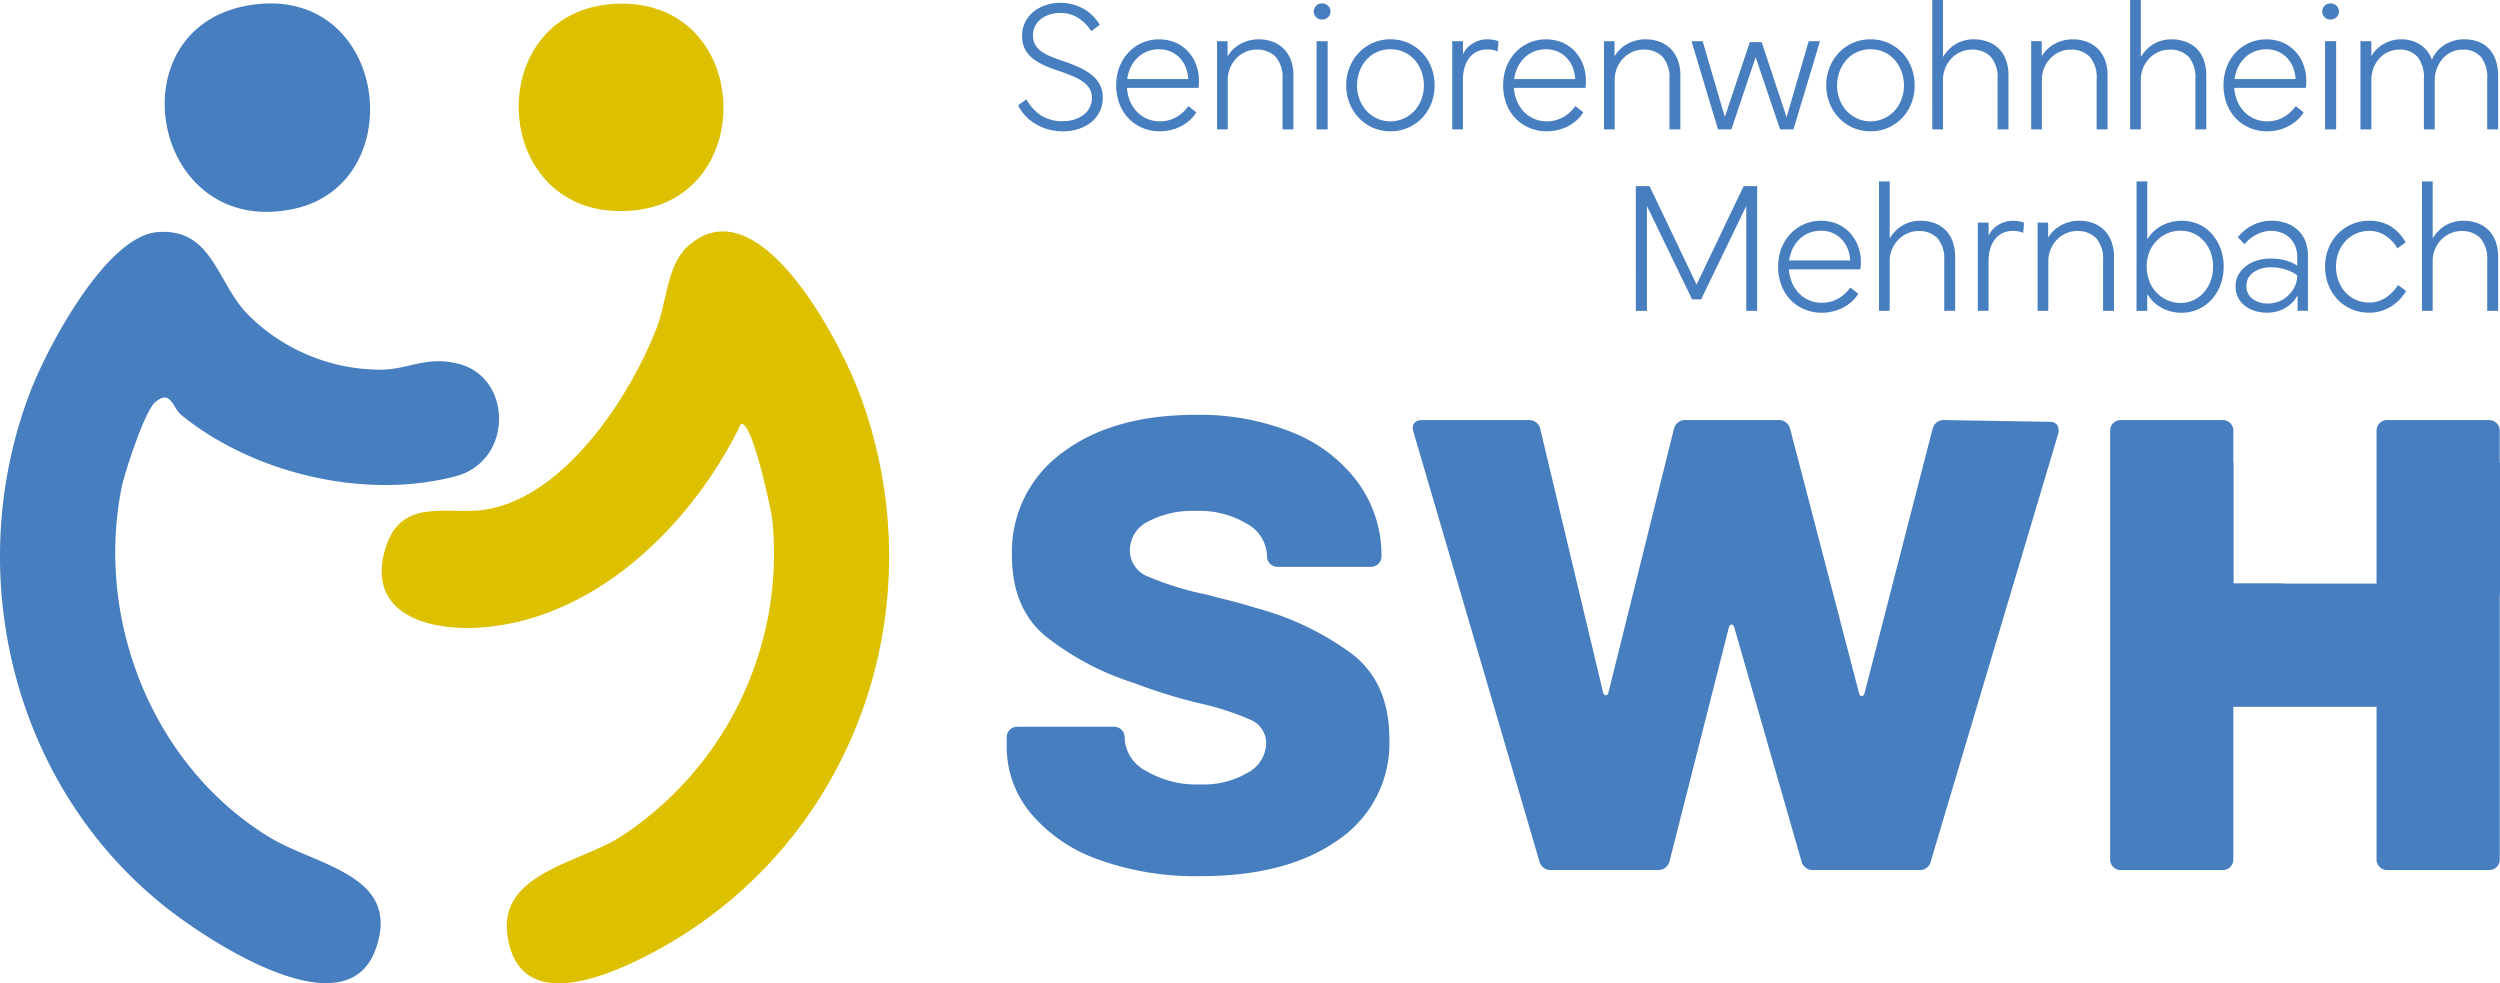 <?xml version="1.0" encoding="UTF-8"?>
<svg xmlns="http://www.w3.org/2000/svg" xmlns:xlink="http://www.w3.org/1999/xlink" id="Gruppe_8" data-name="Gruppe 8" width="284.362" height="111.845" viewBox="0 0 284.362 111.845">
  <defs>
    <clipPath id="clip-path">
      <rect id="Rechteck_1" data-name="Rechteck 1" width="284.362" height="111.845" fill="#477ec0"></rect>
    </clipPath>
  </defs>
  <g id="Gruppe_1" data-name="Gruppe 1" clip-path="url(#clip-path)">
    <path id="Pfad_1" data-name="Pfad 1" d="M20.672,73.456c-1.093-.882-1.215-3.047-3.041-1.48-1.171,1.006-3.468,8-3.819,9.79-2.964,15.1,3.588,31.585,16.84,39.674,5.374,3.28,15.153,4.28,12.052,12.791-3.411,9.361-19.065-1.048-23.831-4.817C1.433,115.624-4.459,91.345,3.461,70.722,5.4,65.681,12.058,53.1,17.878,52.61c6.166-.518,6.733,5.5,10.134,9.183a21.335,21.335,0,0,0,15.508,6.46c3.094-.1,5.071-1.563,8.607-.675,6.209,1.56,6.251,11.06-.275,12.791-10.278,2.725-22.939-.262-31.18-6.913" transform="translate(0 -26.206)" fill="#477ec0"></path>
    <path id="Pfad_2" data-name="Pfad 2" d="M46.776,1.014C62.725-1.8,65.665,21.222,52.026,24.147c-16.142,3.461-20.54-20.431-5.25-23.134" transform="translate(-18.611 -0.386)" fill="#477ec0"></path>
    <path id="Pfad_3" data-name="Pfad 3" d="M127.387,74.427c-5.455,11.27-16.373,22.145-29.511,23.106-5.95.435-13.106-1.49-10.917-8.93,1.776-6.037,7.172-3.78,11.48-4.494,8.955-1.484,16.344-12.792,19.383-20.619,1.178-3.035,1.171-7.214,3.627-9.382C129.5,47,138.777,65.168,140.97,71.1c8.961,24.235-.778,51.312-23.595,63.416-5.057,2.682-15.283,7.177-16.525-2.032-.939-6.967,8.119-8.171,12.77-11.078a38.427,38.427,0,0,0,17.362-36.137c-.115-1.036-2.333-11.614-3.6-10.841" transform="translate(-43.14 -26.159)" fill="#ddc100"></path>
    <path id="Pfad_4" data-name="Pfad 4" d="M128.286.869c15.949-1.113,16.918,22.323,2.185,23.506-16.13,1.3-17.316-22.45-2.185-23.506" transform="translate(-58.625 -0.414)" fill="#ddc100"></path>
    <path id="Pfad_5" data-name="Pfad 5" d="M231.824,11.616a5.325,5.325,0,0,0,1.626,1.808A4.418,4.418,0,0,0,236,14.1a4.211,4.211,0,0,0,1.251-.182,3.444,3.444,0,0,0,1.038-.514,2.443,2.443,0,0,0,.717-.835,2.3,2.3,0,0,0,.268-1.1,2.029,2.029,0,0,0-.246-1.027,2.674,2.674,0,0,0-.706-.781,5.369,5.369,0,0,0-1.166-.653q-.706-.3-1.626-.62a14.929,14.929,0,0,1-1.637-.62,6.518,6.518,0,0,1-1.337-.792,3.208,3.208,0,0,1-.9-1.069,3.224,3.224,0,0,1-.321-1.5,3.422,3.422,0,0,1,.374-1.626,3.594,3.594,0,0,1,.985-1.177,4.436,4.436,0,0,1,1.39-.717A5.208,5.208,0,0,1,235.655.64a5.406,5.406,0,0,1,1.551.214,5.328,5.328,0,0,1,1.273.556,4.715,4.715,0,0,1,.985.8,5.46,5.46,0,0,1,.706.93l-.962.727a4.807,4.807,0,0,0-1.4-1.444,3.675,3.675,0,0,0-2.15-.631,3.913,3.913,0,0,0-1.156.171,3.19,3.19,0,0,0-.984.492,2.4,2.4,0,0,0-.685.8,2.307,2.307,0,0,0-.257,1.1,2.057,2.057,0,0,0,.267,1.07,2.479,2.479,0,0,0,.706.759,5.043,5.043,0,0,0,1.016.546q.578.235,1.177.449a19.8,19.8,0,0,1,2.065.792,6.78,6.78,0,0,1,1.487.9A3.436,3.436,0,0,1,240.2,9.99a3.221,3.221,0,0,1,.31,1.455,3.434,3.434,0,0,1-.4,1.669,3.59,3.59,0,0,1-1.038,1.2,4.617,4.617,0,0,1-1.433.706,5.6,5.6,0,0,1-1.605.236,6.364,6.364,0,0,1-1.776-.236,5.8,5.8,0,0,1-1.466-.642,5.233,5.233,0,0,1-1.134-.941,5.118,5.118,0,0,1-.781-1.134Z" transform="translate(-115.076 -0.319)" fill="#477ec0"></path>
    <path id="Pfad_6" data-name="Pfad 6" d="M253.488,12.072a5,5,0,0,1,1.027-1.658,4.778,4.778,0,0,1,1.551-1.1,4.926,4.926,0,0,1,3.819-.021,4.284,4.284,0,0,1,1.422,1.016,4.56,4.56,0,0,1,.909,1.5,5.19,5.19,0,0,1,.321,1.84q0,.172-.011.385a2.423,2.423,0,0,1-.053.406H254l.043-1.005h7.274a4.2,4.2,0,0,0-.3-1.369,3.354,3.354,0,0,0-.7-1.07,3.083,3.083,0,0,0-1.027-.7,3.275,3.275,0,0,0-1.273-.246,3.618,3.618,0,0,0-1.487.3,3.371,3.371,0,0,0-1.166.856,3.967,3.967,0,0,0-.759,1.295,4.639,4.639,0,0,0-.268,1.594,4.717,4.717,0,0,0,.278,1.637,4.068,4.068,0,0,0,.77,1.316,3.554,3.554,0,0,0,1.187.877,3.611,3.611,0,0,0,1.53.321,3.734,3.734,0,0,0,1.8-.449,4.233,4.233,0,0,0,1.434-1.284l.9.706a3.859,3.859,0,0,1-.792.941,4.859,4.859,0,0,1-1.005.674,5.078,5.078,0,0,1-1.134.407,5.282,5.282,0,0,1-1.2.139,5.013,5.013,0,0,1-2.022-.4,4.784,4.784,0,0,1-1.572-1.091,4.852,4.852,0,0,1-1.027-1.659,6.134,6.134,0,0,1,0-4.161" transform="translate(-126.161 -4.444)" fill="#477ec0"></path>
    <path id="Pfad_7" data-name="Pfad 7" d="M275.992,9.13h1.2v1.712a3.84,3.84,0,0,1,.685-.845,3.905,3.905,0,0,1,.834-.588,4.358,4.358,0,0,1,.952-.364,4.088,4.088,0,0,1,1.017-.128,4.583,4.583,0,0,1,1.647.278,3.532,3.532,0,0,1,1.252.8,3.6,3.6,0,0,1,.813,1.284,4.96,4.96,0,0,1,.288,1.765v6.119h-1.241V13.431a3.574,3.574,0,0,0-.77-2.514,2.9,2.9,0,0,0-2.226-.824,2.971,2.971,0,0,0-1.219.257,3.308,3.308,0,0,0-1.027.716,3.494,3.494,0,0,0-.717,1.092,3.43,3.43,0,0,0-.268,1.359v5.648h-1.219Z" transform="translate(-137.559 -4.444)" fill="#477ec0"></path>
    <path id="Pfad_8" data-name="Pfad 8" d="M298.482,2.534a.931.931,0,0,1-.289-.193A.977.977,0,0,1,298,2.063a.873.873,0,0,1-.075-.374A.891.891,0,0,1,298,1.325a.933.933,0,0,1,.193-.289.923.923,0,0,1,.289-.193,1.024,1.024,0,0,1,.77,0,1.085,1.085,0,0,1,.3.193.843.843,0,0,1,.2.289.89.89,0,0,1,.075.364.845.845,0,0,1-.278.653,1.1,1.1,0,0,1-.3.193,1.03,1.03,0,0,1-.77,0m-.235,2.536h1.262V15.1h-1.262Z" transform="translate(-148.491 -0.383)" fill="#477ec0"></path>
    <path id="Pfad_9" data-name="Pfad 9" d="M305.664,12.093a5.2,5.2,0,0,1,1.059-1.658,4.946,4.946,0,0,1,1.594-1.113,4.87,4.87,0,0,1,1.99-.406,4.907,4.907,0,0,1,3.605,1.519,5.044,5.044,0,0,1,1.048,1.658,5.59,5.59,0,0,1,.374,2.065,5.528,5.528,0,0,1-.374,2.043,5.038,5.038,0,0,1-1.048,1.658,4.91,4.91,0,0,1-3.605,1.519,4.87,4.87,0,0,1-1.99-.407,4.938,4.938,0,0,1-1.594-1.113,5.2,5.2,0,0,1-1.059-1.658,5.4,5.4,0,0,1-.385-2.043,5.455,5.455,0,0,1,.385-2.065m6.162,5.83a3.71,3.71,0,0,0,1.209-.867,4.03,4.03,0,0,0,.792-1.294,4.431,4.431,0,0,0,.288-1.605,4.515,4.515,0,0,0-.288-1.615,4.139,4.139,0,0,0-.792-1.316,3.534,3.534,0,0,0-1.2-.867,3.662,3.662,0,0,0-1.508-.31,3.715,3.715,0,0,0-1.53.31,3.528,3.528,0,0,0-1.2.867,4.122,4.122,0,0,0-.792,1.316,4.5,4.5,0,0,0-.289,1.615,4.394,4.394,0,0,0,.289,1.616,4.045,4.045,0,0,0,.792,1.284,3.734,3.734,0,0,0,1.2.867,3.551,3.551,0,0,0,1.508.321,3.624,3.624,0,0,0,1.519-.321" transform="translate(-152.156 -4.444)" fill="#477ec0"></path>
    <path id="Pfad_10" data-name="Pfad 10" d="M329.329,9.13h1.219v1.5A2.678,2.678,0,0,1,331.7,9.365a3.182,3.182,0,0,1,1.584-.449,4.379,4.379,0,0,1,.738.064,1.842,1.842,0,0,1,.567.172l-.107,1.155a1.762,1.762,0,0,0-.524-.182,4.083,4.083,0,0,0-.717-.053,2.553,2.553,0,0,0-1.027.214,2.388,2.388,0,0,0-.856.631,3.19,3.19,0,0,0-.588,1.07,4.787,4.787,0,0,0-.225,1.551v5.627h-1.219Z" transform="translate(-164.143 -4.444)" fill="#477ec0"></path>
    <path id="Pfad_11" data-name="Pfad 11" d="M341.235,12.072a5,5,0,0,1,1.027-1.658,4.779,4.779,0,0,1,1.551-1.1,4.925,4.925,0,0,1,3.819-.021,4.282,4.282,0,0,1,1.423,1.016,4.562,4.562,0,0,1,.909,1.5,5.19,5.19,0,0,1,.321,1.84q0,.172-.011.385a2.417,2.417,0,0,1-.053.406h-8.473l.043-1.005h7.274a4.2,4.2,0,0,0-.3-1.369,3.355,3.355,0,0,0-.7-1.07,3.084,3.084,0,0,0-1.027-.7,3.275,3.275,0,0,0-1.273-.246,3.618,3.618,0,0,0-1.487.3,3.372,3.372,0,0,0-1.166.856,3.968,3.968,0,0,0-.759,1.295,4.64,4.64,0,0,0-.268,1.594,4.716,4.716,0,0,0,.278,1.637,4.067,4.067,0,0,0,.77,1.316,3.553,3.553,0,0,0,1.187.877,3.61,3.61,0,0,0,1.53.321,3.734,3.734,0,0,0,1.8-.449,4.234,4.234,0,0,0,1.434-1.284l.9.706a3.856,3.856,0,0,1-.792.941,4.858,4.858,0,0,1-1.005.674,5.08,5.08,0,0,1-1.134.407,5.283,5.283,0,0,1-1.2.139,5.013,5.013,0,0,1-2.022-.4,4.784,4.784,0,0,1-1.573-1.091,4.852,4.852,0,0,1-1.027-1.659,6.134,6.134,0,0,1,0-4.161" transform="translate(-169.896 -4.444)" fill="#477ec0"></path>
    <path id="Pfad_12" data-name="Pfad 12" d="M363.739,9.13h1.2v1.712a3.836,3.836,0,0,1,.685-.845,3.9,3.9,0,0,1,.834-.588,4.359,4.359,0,0,1,.952-.364,4.088,4.088,0,0,1,1.017-.128,4.583,4.583,0,0,1,1.647.278,3.532,3.532,0,0,1,1.252.8,3.6,3.6,0,0,1,.813,1.284,4.958,4.958,0,0,1,.288,1.765v6.119h-1.241V13.431a3.574,3.574,0,0,0-.77-2.514,2.9,2.9,0,0,0-2.226-.824,2.971,2.971,0,0,0-1.219.257,3.309,3.309,0,0,0-1.027.716,3.494,3.494,0,0,0-.717,1.092,3.429,3.429,0,0,0-.268,1.359v5.648h-1.219Z" transform="translate(-181.294 -4.444)" fill="#477ec0"></path>
    <path id="Pfad_13" data-name="Pfad 13" d="M383.587,9.342h1.263l2.632,8.965-.214-.021,2.952-8.837h1.348l2.931,8.837-.193.021,2.61-8.965H398.2l-3.017,10.035h-1.519l-2.889-8.537h.214l-2.867,8.537H386.6Z" transform="translate(-191.186 -4.656)" fill="#477ec0"></path>
    <path id="Pfad_14" data-name="Pfad 14" d="M414.527,12.093a5.2,5.2,0,0,1,1.059-1.658,4.943,4.943,0,0,1,1.594-1.113,4.866,4.866,0,0,1,1.989-.406,4.907,4.907,0,0,1,3.605,1.519,5.042,5.042,0,0,1,1.048,1.658,5.589,5.589,0,0,1,.375,2.065,5.527,5.527,0,0,1-.375,2.043,5.037,5.037,0,0,1-1.048,1.658,4.91,4.91,0,0,1-3.605,1.519,4.867,4.867,0,0,1-1.989-.407,4.935,4.935,0,0,1-1.594-1.113,5.2,5.2,0,0,1-1.059-1.658,5.4,5.4,0,0,1-.385-2.043,5.455,5.455,0,0,1,.385-2.065m6.162,5.83a3.71,3.71,0,0,0,1.209-.867,4.031,4.031,0,0,0,.792-1.294,4.431,4.431,0,0,0,.288-1.605,4.515,4.515,0,0,0-.288-1.615,4.141,4.141,0,0,0-.792-1.316,3.534,3.534,0,0,0-1.2-.867,3.662,3.662,0,0,0-1.508-.31,3.715,3.715,0,0,0-1.53.31,3.528,3.528,0,0,0-1.2.867,4.123,4.123,0,0,0-.792,1.316,4.5,4.5,0,0,0-.289,1.615,4.393,4.393,0,0,0,.289,1.616,4.046,4.046,0,0,0,.792,1.284,3.734,3.734,0,0,0,1.2.867,3.551,3.551,0,0,0,1.508.321,3.624,3.624,0,0,0,1.519-.321" transform="translate(-206.415 -4.444)" fill="#477ec0"></path>
    <path id="Pfad_15" data-name="Pfad 15" d="M438.192,0h1.219V6.483a4.636,4.636,0,0,1,.685-.877,3.77,3.77,0,0,1,.824-.631,3.873,3.873,0,0,1,.941-.375,4.111,4.111,0,0,1,1.017-.128,4.617,4.617,0,0,1,1.637.278,3.515,3.515,0,0,1,1.263.8,3.47,3.47,0,0,1,.8,1.295,5.152,5.152,0,0,1,.278,1.754V14.72h-1.241V8.986a3.6,3.6,0,0,0-.76-2.514,2.862,2.862,0,0,0-2.215-.824,3,3,0,0,0-1.209.256,3.266,3.266,0,0,0-1.037.717,3.492,3.492,0,0,0-.717,1.091,3.433,3.433,0,0,0-.268,1.359V14.72h-1.219Z" transform="translate(-218.402)" fill="#477ec0"></path>
    <path id="Pfad_16" data-name="Pfad 16" d="M460.612,9.13h1.2v1.712a3.838,3.838,0,0,1,.685-.845,3.9,3.9,0,0,1,.834-.588,4.359,4.359,0,0,1,.952-.364,4.088,4.088,0,0,1,1.017-.128,4.583,4.583,0,0,1,1.647.278,3.532,3.532,0,0,1,1.252.8,3.6,3.6,0,0,1,.813,1.284,4.958,4.958,0,0,1,.288,1.765v6.119h-1.241V13.431a3.574,3.574,0,0,0-.77-2.514,2.9,2.9,0,0,0-2.226-.824,2.971,2.971,0,0,0-1.219.257,3.308,3.308,0,0,0-1.027.716,3.5,3.5,0,0,0-.717,1.092,3.43,3.43,0,0,0-.268,1.359v5.648h-1.219Z" transform="translate(-229.577 -4.444)" fill="#477ec0"></path>
    <path id="Pfad_17" data-name="Pfad 17" d="M483.053,0h1.219V6.483a4.639,4.639,0,0,1,.685-.877,3.77,3.77,0,0,1,.824-.631,3.872,3.872,0,0,1,.941-.375,4.11,4.11,0,0,1,1.017-.128,4.617,4.617,0,0,1,1.637.278,3.516,3.516,0,0,1,1.263.8,3.47,3.47,0,0,1,.8,1.295,5.153,5.153,0,0,1,.278,1.754V14.72h-1.241V8.986a3.6,3.6,0,0,0-.76-2.514,2.862,2.862,0,0,0-2.214-.824,3,3,0,0,0-1.209.256,3.267,3.267,0,0,0-1.037.717,3.494,3.494,0,0,0-.717,1.091,3.434,3.434,0,0,0-.268,1.359V14.72h-1.219Z" transform="translate(-240.762)" fill="#477ec0"></path>
    <path id="Pfad_18" data-name="Pfad 18" d="M504.592,12.072a4.987,4.987,0,0,1,1.027-1.658,4.785,4.785,0,0,1,1.552-1.1,4.923,4.923,0,0,1,3.818-.021,4.283,4.283,0,0,1,1.423,1.016,4.557,4.557,0,0,1,.91,1.5,5.192,5.192,0,0,1,.32,1.84c0,.114,0,.243-.011.385a2.374,2.374,0,0,1-.053.406h-8.472l.042-1.005h7.275a4.21,4.21,0,0,0-.3-1.369,3.357,3.357,0,0,0-.7-1.07,3.088,3.088,0,0,0-1.027-.7,3.28,3.28,0,0,0-1.273-.246,3.62,3.62,0,0,0-1.487.3,3.37,3.37,0,0,0-1.166.856,3.959,3.959,0,0,0-.759,1.295,4.627,4.627,0,0,0-.268,1.594,4.716,4.716,0,0,0,.278,1.637,4.058,4.058,0,0,0,.77,1.316,3.551,3.551,0,0,0,1.187.877,3.611,3.611,0,0,0,1.53.321,3.735,3.735,0,0,0,1.8-.449,4.238,4.238,0,0,0,1.433-1.284l.9.706a3.861,3.861,0,0,1-.792.941,4.859,4.859,0,0,1-1.005.674,5.069,5.069,0,0,1-1.134.407,5.282,5.282,0,0,1-1.2.139,5.017,5.017,0,0,1-2.022-.4,4.794,4.794,0,0,1-1.572-1.091,4.842,4.842,0,0,1-1.027-1.659,6.133,6.133,0,0,1,0-4.161" transform="translate(-251.316 -4.444)" fill="#477ec0"></path>
    <path id="Pfad_19" data-name="Pfad 19" d="M527.174,2.534a.933.933,0,0,1-.289-.193.975.975,0,0,1-.193-.278.872.872,0,0,1-.075-.374.89.89,0,0,1,.075-.364.886.886,0,0,1,.481-.482,1.024,1.024,0,0,1,.77,0,1.081,1.081,0,0,1,.3.193.842.842,0,0,1,.2.289.89.89,0,0,1,.075.364.845.845,0,0,1-.278.653,1.093,1.093,0,0,1-.3.193,1.03,1.03,0,0,1-.77,0m-.235,2.536H528.2V15.1h-1.263Z" transform="translate(-262.475 -0.383)" fill="#477ec0"></path>
    <path id="Pfad_20" data-name="Pfad 20" d="M535.285,19.164V9.13h1.241v1.712a3.54,3.54,0,0,1,.653-.845,3.787,3.787,0,0,1,.813-.588,4.317,4.317,0,0,1,.909-.364,3.653,3.653,0,0,1,.963-.128,3.933,3.933,0,0,1,2.225.609,3.4,3.4,0,0,1,1.327,1.722,3.618,3.618,0,0,1,1.519-1.755,4.225,4.225,0,0,1,2.14-.577,4.513,4.513,0,0,1,1.6.267,3.245,3.245,0,0,1,1.209.791,3.617,3.617,0,0,1,.781,1.295,5.222,5.222,0,0,1,.278,1.776v6.119h-1.241V13.43a3.75,3.75,0,0,0-.717-2.514,2.669,2.669,0,0,0-2.129-.824,2.85,2.85,0,0,0-1.188.256,2.981,2.981,0,0,0-.984.717,3.7,3.7,0,0,0-.674,1.08,3.777,3.777,0,0,0-.278,1.348v5.67H542.5V13.43a3.754,3.754,0,0,0-.717-2.514,2.669,2.669,0,0,0-2.129-.824,2.849,2.849,0,0,0-1.188.256,3.169,3.169,0,0,0-.995.706,3.369,3.369,0,0,0-.685,1.091,3.659,3.659,0,0,0-.257,1.37v5.648Z" transform="translate(-266.795 -4.444)" fill="#477ec0"></path>
    <path id="Pfad_21" data-name="Pfad 21" d="M370.956,42.208h1.562l5.5,11.511h-.3l5.5-11.511h1.541V56.393h-1.241v-12.3l.171.021-5.306,10.976h-1.027l-5.306-10.976.171-.021v12.3h-1.262Z" transform="translate(-184.891 -21.037)" fill="#477ec0"></path>
    <path id="Pfad_22" data-name="Pfad 22" d="M403.595,53.213a5,5,0,0,1,1.027-1.658,4.778,4.778,0,0,1,1.551-1.1,4.926,4.926,0,0,1,3.819-.021,4.284,4.284,0,0,1,1.422,1.016,4.561,4.561,0,0,1,.909,1.5,5.191,5.191,0,0,1,.321,1.84q0,.172-.011.385a2.424,2.424,0,0,1-.053.406h-8.473l.043-1.005h7.274a4.2,4.2,0,0,0-.3-1.369,3.355,3.355,0,0,0-.7-1.07,3.083,3.083,0,0,0-1.027-.7,3.275,3.275,0,0,0-1.273-.246,3.619,3.619,0,0,0-1.487.3,3.372,3.372,0,0,0-1.166.856,3.968,3.968,0,0,0-.759,1.295,4.641,4.641,0,0,0-.268,1.594,4.716,4.716,0,0,0,.278,1.637,4.068,4.068,0,0,0,.771,1.316,3.554,3.554,0,0,0,1.187.877,3.61,3.61,0,0,0,1.53.321,3.733,3.733,0,0,0,1.8-.449,4.229,4.229,0,0,0,1.433-1.284l.9.706a3.859,3.859,0,0,1-.792.941,4.859,4.859,0,0,1-1.005.674,5.079,5.079,0,0,1-1.134.407,5.282,5.282,0,0,1-1.2.139,5.013,5.013,0,0,1-2.022-.4,4.784,4.784,0,0,1-1.573-1.091,4.851,4.851,0,0,1-1.027-1.659,6.134,6.134,0,0,1,0-4.161" transform="translate(-200.977 -24.949)" fill="#477ec0"></path>
    <path id="Pfad_23" data-name="Pfad 23" d="M426.1,41.141h1.219v6.483a4.639,4.639,0,0,1,.685-.877,3.77,3.77,0,0,1,.824-.632,3.874,3.874,0,0,1,.941-.375,4.111,4.111,0,0,1,1.017-.128,4.618,4.618,0,0,1,1.637.278,3.516,3.516,0,0,1,1.262.8,3.469,3.469,0,0,1,.8,1.295,5.153,5.153,0,0,1,.278,1.754v6.119h-1.241V50.127a3.6,3.6,0,0,0-.76-2.514,2.862,2.862,0,0,0-2.214-.824,3,3,0,0,0-1.209.256,3.266,3.266,0,0,0-1.037.717,3.493,3.493,0,0,0-.717,1.091,3.433,3.433,0,0,0-.268,1.359v5.648H426.1Z" transform="translate(-212.375 -20.505)" fill="#477ec0"></path>
    <path id="Pfad_24" data-name="Pfad 24" d="M448.519,50.27h1.219v1.5a2.677,2.677,0,0,1,1.155-1.262,3.185,3.185,0,0,1,1.584-.449,4.379,4.379,0,0,1,.738.064,1.847,1.847,0,0,1,.567.172l-.107,1.155a1.763,1.763,0,0,0-.524-.182,4.084,4.084,0,0,0-.717-.053,2.553,2.553,0,0,0-1.027.214,2.388,2.388,0,0,0-.856.631,3.191,3.191,0,0,0-.588,1.07,4.787,4.787,0,0,0-.225,1.551V60.3h-1.219Z" transform="translate(-223.55 -24.949)" fill="#477ec0"></path>
    <path id="Pfad_25" data-name="Pfad 25" d="M462.07,50.27h1.2v1.711a3.852,3.852,0,0,1,.685-.845,3.9,3.9,0,0,1,.834-.588,4.386,4.386,0,0,1,.952-.364,4.088,4.088,0,0,1,1.017-.128,4.584,4.584,0,0,1,1.647.278,3.539,3.539,0,0,1,1.252.8,3.6,3.6,0,0,1,.813,1.284,4.959,4.959,0,0,1,.288,1.765V60.3h-1.241V54.571a3.572,3.572,0,0,0-.77-2.514,2.9,2.9,0,0,0-2.226-.824,2.973,2.973,0,0,0-1.219.257,3.3,3.3,0,0,0-1.027.717,3.493,3.493,0,0,0-.717,1.091,3.434,3.434,0,0,0-.268,1.359V60.3H462.07Z" transform="translate(-230.304 -24.949)" fill="#477ec0"></path>
    <path id="Pfad_26" data-name="Pfad 26" d="M484.511,41.141h1.219v6.59a4.327,4.327,0,0,1,1.616-1.551,4.929,4.929,0,0,1,4.2-.182,4.342,4.342,0,0,1,1.508,1.091,5.306,5.306,0,0,1,1,1.658,5.74,5.74,0,0,1,.364,2.065,5.89,5.89,0,0,1-.364,2.1,5.137,5.137,0,0,1-1,1.658,4.643,4.643,0,0,1-1.508,1.1,4.427,4.427,0,0,1-1.883.407,4.672,4.672,0,0,1-2.332-.578,4.221,4.221,0,0,1-1.605-1.562v1.926h-1.219ZM491,54.642a3.615,3.615,0,0,0,1.166-.877,4.1,4.1,0,0,0,.77-1.305,4.7,4.7,0,0,0,.278-1.648,4.58,4.58,0,0,0-.278-1.6,3.981,3.981,0,0,0-.77-1.295A3.56,3.56,0,0,0,491,47.057a3.466,3.466,0,0,0-1.466-.31,3.79,3.79,0,0,0-1.54.31,3.739,3.739,0,0,0-1.23.867,3.978,3.978,0,0,0-.813,1.294,4.335,4.335,0,0,0-.289,1.594,4.566,4.566,0,0,0,.289,1.637,3.931,3.931,0,0,0,.813,1.316,3.876,3.876,0,0,0,1.23.877,3.676,3.676,0,0,0,1.54.321A3.362,3.362,0,0,0,491,54.642" transform="translate(-241.489 -20.505)" fill="#477ec0"></path>
    <path id="Pfad_27" data-name="Pfad 27" d="M507.215,51.939a5.263,5.263,0,0,1,.738-.76,4.594,4.594,0,0,1,.909-.6,5.266,5.266,0,0,1,1.038-.385,4.462,4.462,0,0,1,1.1-.139,5.086,5.086,0,0,1,1.733.278,3.788,3.788,0,0,1,1.327.8,3.443,3.443,0,0,1,.845,1.252,4.362,4.362,0,0,1,.289,1.627v6.29h-1.177V58.529A3.754,3.754,0,0,1,512.585,60a4.063,4.063,0,0,1-2.054.514,4.56,4.56,0,0,1-1.422-.213,3.47,3.47,0,0,1-1.134-.61,2.8,2.8,0,0,1-.749-.941,2.754,2.754,0,0,1-.267-1.23,2.7,2.7,0,0,1,.3-1.262,3.125,3.125,0,0,1,.834-1,3.951,3.951,0,0,1,1.263-.664,5.2,5.2,0,0,1,1.605-.235,6.282,6.282,0,0,1,1.7.214,4.378,4.378,0,0,1,1.316.6v-.984a3.275,3.275,0,0,0-.214-1.208,2.68,2.68,0,0,0-1.551-1.552A3.289,3.289,0,0,0,511,51.212a3.548,3.548,0,0,0-1.658.417,4.261,4.261,0,0,0-1.359,1.1Zm1.679,7.007a2.814,2.814,0,0,0,1.744.525,3.346,3.346,0,0,0,1.284-.246,3.254,3.254,0,0,0,1.048-.685,3.554,3.554,0,0,0,.727-1.017,2.866,2.866,0,0,0,.278-1.262,4.513,4.513,0,0,0-1.284-.642,5.183,5.183,0,0,0-1.648-.257,3.434,3.434,0,0,0-2.065.567A1.835,1.835,0,0,0,508.2,57.5a1.707,1.707,0,0,0,.7,1.445" transform="translate(-252.677 -24.949)" fill="#477ec0"></path>
    <path id="Pfad_28" data-name="Pfad 28" d="M527.643,53.213a5.2,5.2,0,0,1,1.058-1.658,4.787,4.787,0,0,1,1.605-1.1,5.114,5.114,0,0,1,2.022-.4,4.816,4.816,0,0,1,1.39.193,4.141,4.141,0,0,1,1.145.535,4.811,4.811,0,0,1,.9.792,4.75,4.75,0,0,1,.652.941l-.92.685a4.361,4.361,0,0,0-1.369-1.445,3.26,3.26,0,0,0-1.819-.546,3.73,3.73,0,0,0-1.518.31,3.575,3.575,0,0,0-1.209.856,4.024,4.024,0,0,0-.792,1.295,4.421,4.421,0,0,0-.288,1.605,4.577,4.577,0,0,0,.278,1.6,3.985,3.985,0,0,0,.781,1.306,3.531,3.531,0,0,0,1.2.866,3.654,3.654,0,0,0,1.509.31,3.353,3.353,0,0,0,1.9-.556,4.758,4.758,0,0,0,1.391-1.434l.92.685a5.131,5.131,0,0,1-1.743,1.776,4.587,4.587,0,0,1-2.471.685,4.926,4.926,0,0,1-2.012-.406A4.812,4.812,0,0,1,528.67,59a5.112,5.112,0,0,1-1.038-1.669,5.61,5.61,0,0,1-.374-2.053,5.448,5.448,0,0,1,.385-2.065" transform="translate(-262.794 -24.949)" fill="#477ec0"></path>
    <path id="Pfad_29" data-name="Pfad 29" d="M549.234,41.141h1.219v6.483a4.636,4.636,0,0,1,.685-.877,3.773,3.773,0,0,1,.824-.632,3.876,3.876,0,0,1,.941-.375,4.112,4.112,0,0,1,1.017-.128,4.618,4.618,0,0,1,1.637.278,3.516,3.516,0,0,1,1.262.8,3.471,3.471,0,0,1,.8,1.295,5.156,5.156,0,0,1,.278,1.754v6.119h-1.241V50.127a3.6,3.6,0,0,0-.76-2.514,2.862,2.862,0,0,0-2.214-.824,3,3,0,0,0-1.209.256,3.274,3.274,0,0,0-1.038.717,3.5,3.5,0,0,0-.716,1.091,3.433,3.433,0,0,0-.268,1.359v5.648h-1.219Z" transform="translate(-273.748 -20.505)" fill="#477ec0"></path>
    <path id="Pfad_30" data-name="Pfad 30" d="M238.725,144.661a17.7,17.7,0,0,1-7.7-5.267,11.835,11.835,0,0,1-2.733-7.652v-.994a1.187,1.187,0,0,1,1.192-1.192h11.031a1.186,1.186,0,0,1,1.192,1.192v.1a4.411,4.411,0,0,0,2.435,3.727,11.22,11.22,0,0,0,6.112,1.54,9.977,9.977,0,0,0,5.466-1.341,3.9,3.9,0,0,0,2.087-3.329,2.866,2.866,0,0,0-1.788-2.683,30.491,30.491,0,0,0-5.863-1.888,58.882,58.882,0,0,1-7.354-2.286,31.527,31.527,0,0,1-10.136-5.366q-3.778-3.18-3.776-9.143A13.877,13.877,0,0,1,234.6,98.4q5.712-4.323,15.154-4.323a28.19,28.19,0,0,1,11.13,2.037,17.115,17.115,0,0,1,7.4,5.714,13.992,13.992,0,0,1,2.633,8.348,1.188,1.188,0,0,1-1.192,1.193H259.1a1.188,1.188,0,0,1-1.193-1.193,4.345,4.345,0,0,0-2.236-3.677,10.5,10.5,0,0,0-5.913-1.491,10.727,10.727,0,0,0-5.366,1.192,3.645,3.645,0,0,0-2.088,3.279,3.179,3.179,0,0,0,2.038,2.981,34.7,34.7,0,0,0,6.807,2.087q1.092.3,2.485.647t2.98.844a32.289,32.289,0,0,1,11.13,5.366q4.075,3.28,4.075,9.541A13.28,13.28,0,0,1,266,142.425q-5.814,4.125-15.651,4.125a32.673,32.673,0,0,1-11.627-1.888" transform="translate(-113.784 -46.891)" fill="#477ec0"></path>
    <path id="Pfad_31" data-name="Pfad 31" d="M334.768,145.452l-14.31-48.794-.1-.4c0-.662.363-.994,1.093-.994h12.024a1.31,1.31,0,0,1,1.391.994l7.155,30.012q.1.3.3.3c.131,0,.231-.1.3-.3l7.453-30.012a1.309,1.309,0,0,1,1.391-.994H361.9a1.311,1.311,0,0,1,1.391.994l7.85,30.111c.066.2.165.3.3.3s.232-.1.3-.3l7.752-30.111a1.309,1.309,0,0,1,1.391-.994l11.925.2a.968.968,0,0,1,.844.348,1.238,1.238,0,0,1,.149.944l-14.509,48.694a1.249,1.249,0,0,1-1.293.994H365.973a1.307,1.307,0,0,1-1.391-.994l-7.652-26.633c-.066-.2-.167-.3-.3-.3s-.233.1-.3.3l-6.757,26.633a1.309,1.309,0,0,1-1.391.994H336.159a1.307,1.307,0,0,1-1.391-.994" transform="translate(-159.672 -47.483)" fill="#477ec0"></path>
    <path id="Pfad_32" data-name="Pfad 32" d="M522.834,100.038V96.46a1.188,1.188,0,0,0-1.193-1.193H510.015a1.189,1.189,0,0,0-1.193,1.193v17.406H498.794c-.292,0-.575-.013-.855-.031h-5.375V100.193a.567.567,0,0,1-.031-.156V96.46a1.188,1.188,0,0,0-1.193-1.193H479.714a1.189,1.189,0,0,0-1.193,1.193v48.793a1.188,1.188,0,0,0,1.193,1.193h11.627a1.188,1.188,0,0,0,1.193-1.193V127.878h16.289v17.375a1.188,1.188,0,0,0,1.193,1.193h11.627a1.188,1.188,0,0,0,1.193-1.193V115.54c0-.292.013-.575.031-.855V100.193a.567.567,0,0,1-.031-.156" transform="translate(-238.503 -47.483)" fill="#477ec0"></path>
  </g>
</svg>
